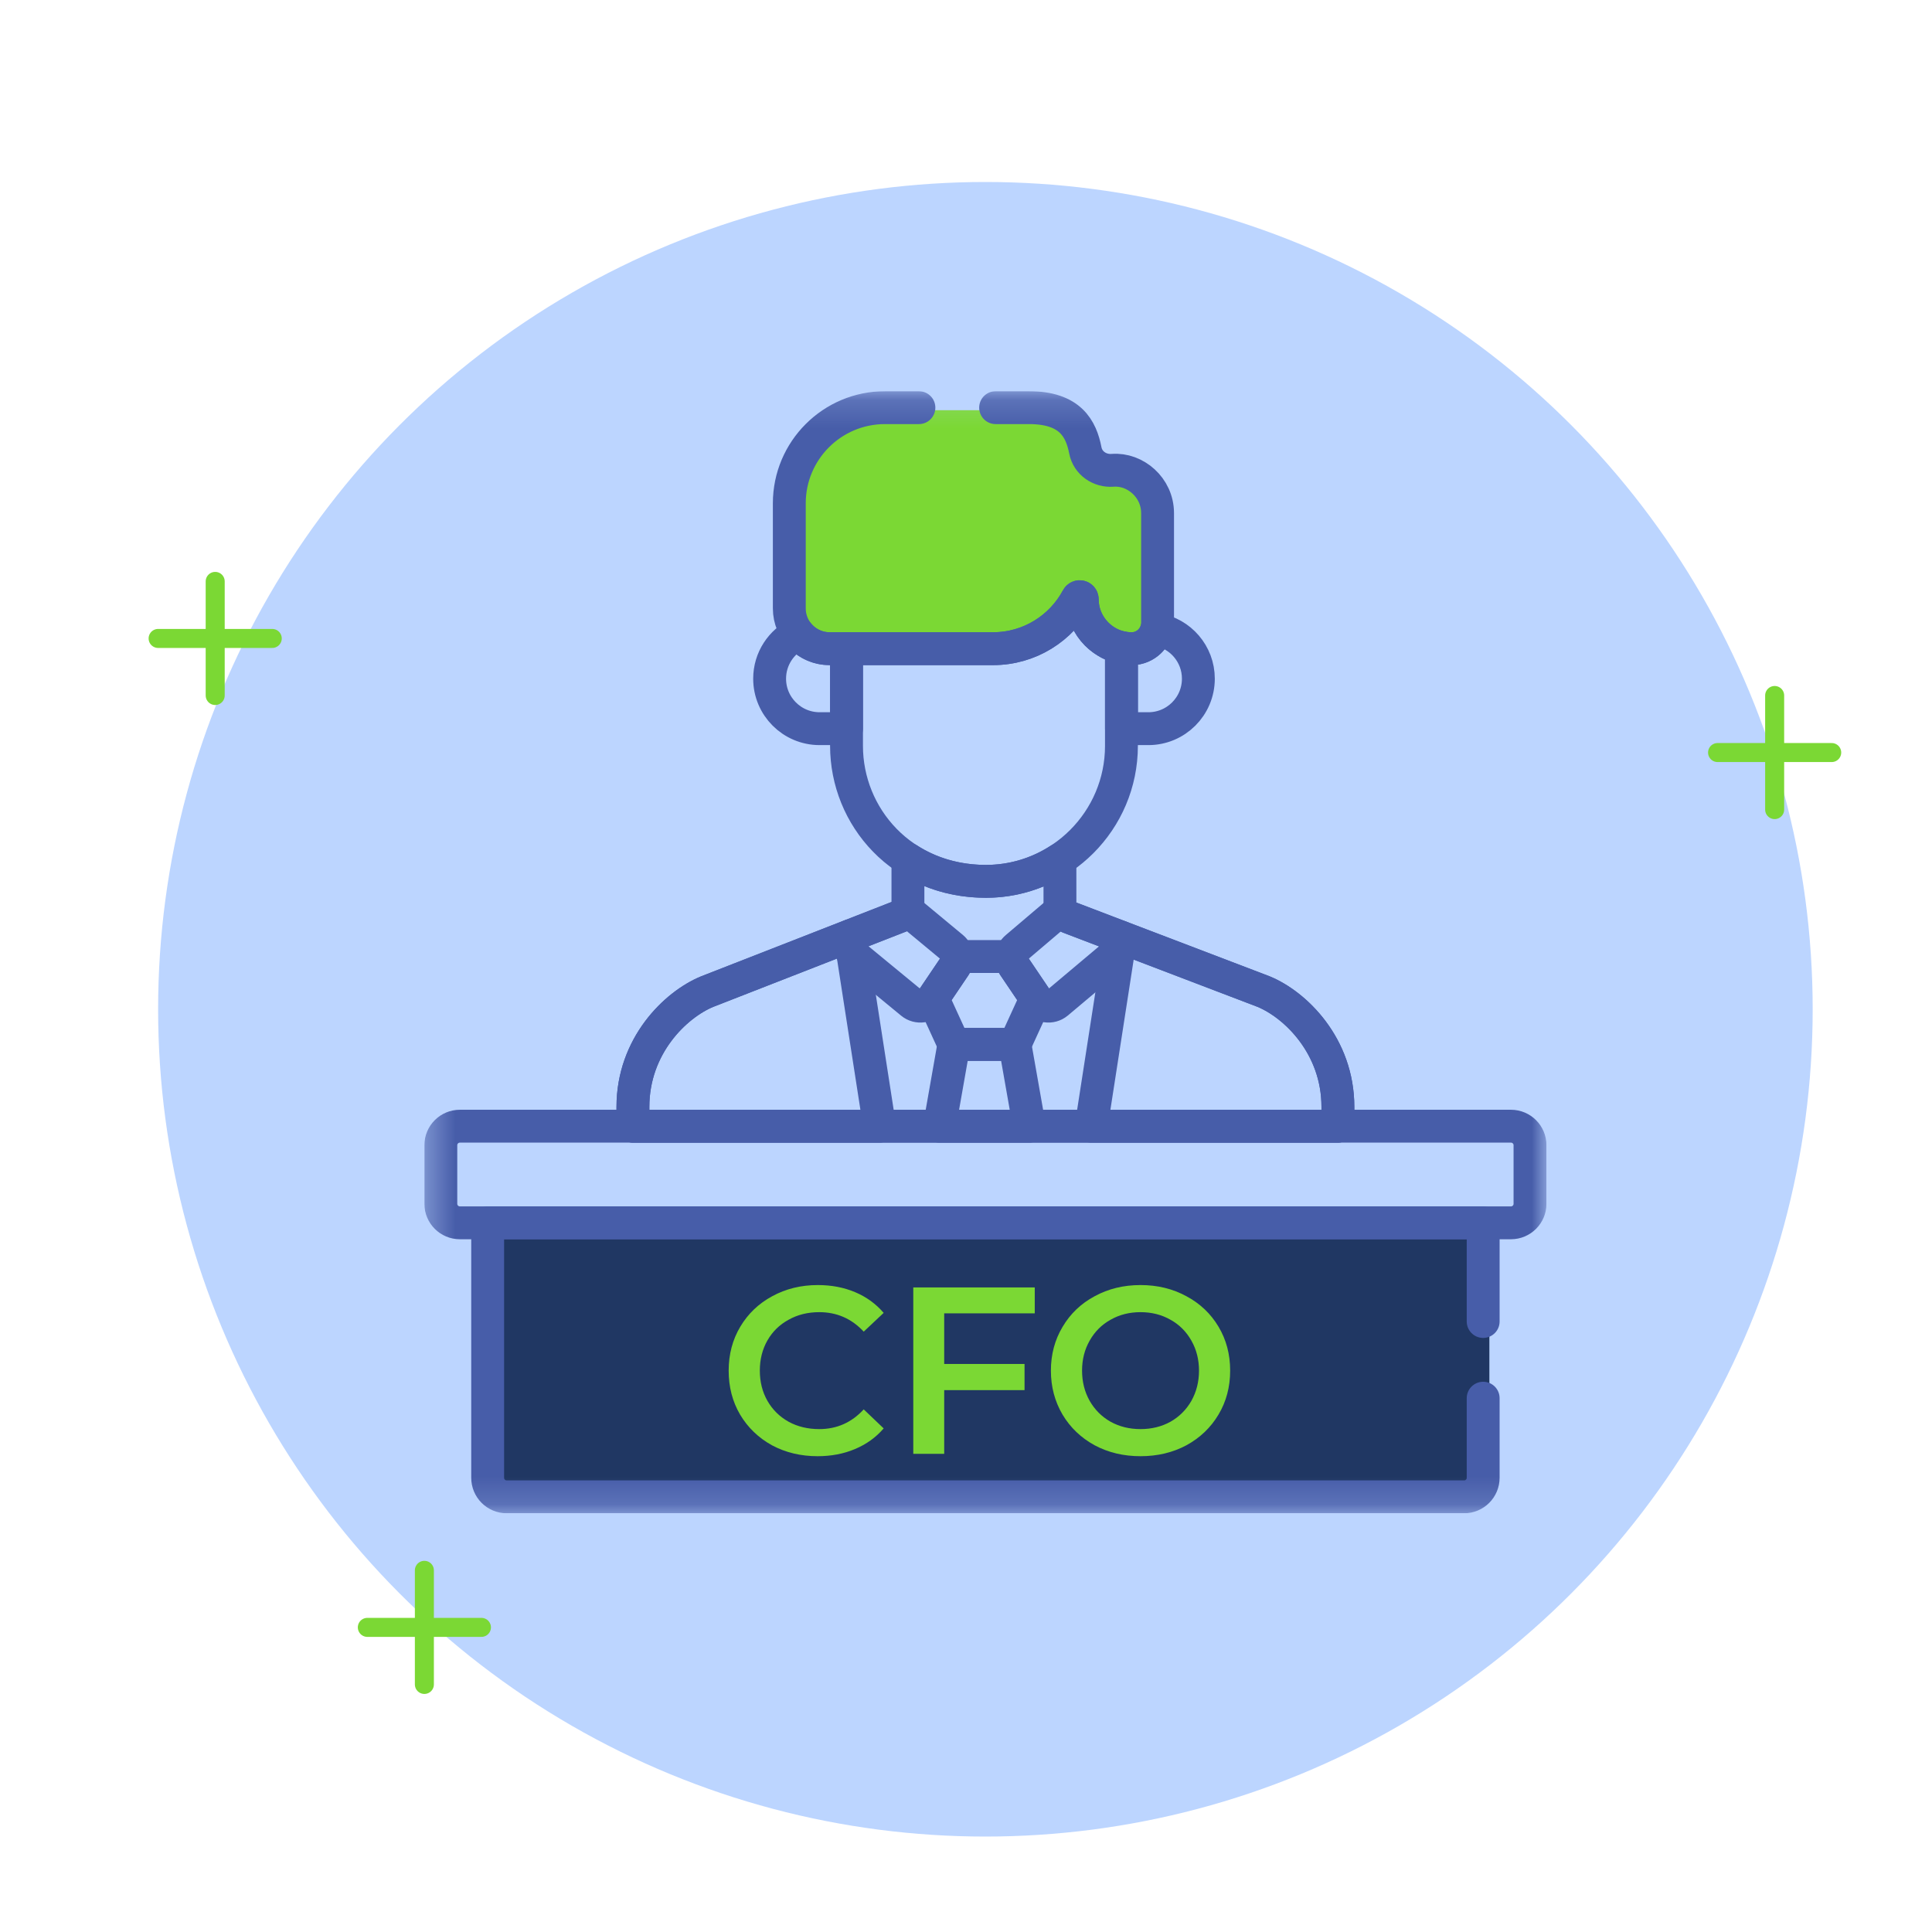 <?xml version="1.0" encoding="UTF-8"?> <svg xmlns="http://www.w3.org/2000/svg" width="70" height="70" viewBox="0 0 70 70" fill="none"><circle cx="35.703" cy="36.568" r="29.974" fill="#BCD5FF"></circle><path d="M7.797 21.065V25.199M5.729 23.132H9.864" stroke="#7BD834" stroke-width="0.689" stroke-linecap="round" stroke-linejoin="round"></path><path d="M15.376 56.896V61.03M13.309 58.963H17.443" stroke="#7BD834" stroke-width="0.689" stroke-linecap="round" stroke-linejoin="round"></path><path d="M64.299 25.199V29.333M62.231 27.266H66.366" stroke="#7BD834" stroke-width="0.689" stroke-linecap="round" stroke-linejoin="round"></path><g clip-path="url(#clip0_94_15957)"><mask id="mask0_94_15957" style="mask-type:luminance" maskUnits="userSpaceOnUse" x="15" y="14" width="42" height="41"><path d="M15.376 14.174H56.03V54.828H15.376V14.174Z" fill="white"></path></mask><g mask="url(#mask0_94_15957)"><path d="M31.224 14.863H33.636H37.426L38.804 15.208L39.493 16.586L40.871 17.275L42.249 17.964V22.787L41.215 23.476L39.837 23.132L39.148 21.754L37.426 23.476H29.846L28.812 23.132V17.964L29.502 16.241L31.224 14.863Z" fill="#7BD834"></path><rect x="17.443" y="44.493" width="36.52" height="9.647" fill="#203763"></rect><path d="M41.323 52.761C40.709 52.761 40.155 52.629 39.661 52.365C39.167 52.095 38.78 51.725 38.498 51.254C38.217 50.777 38.076 50.246 38.076 49.66C38.076 49.075 38.217 48.547 38.498 48.076C38.78 47.599 39.167 47.229 39.661 46.965C40.155 46.695 40.709 46.56 41.323 46.56C41.938 46.56 42.492 46.695 42.986 46.965C43.48 47.229 43.867 47.596 44.148 48.067C44.43 48.538 44.571 49.069 44.571 49.66C44.571 50.252 44.43 50.783 44.148 51.254C43.867 51.725 43.48 52.095 42.986 52.365C42.492 52.629 41.938 52.761 41.323 52.761ZM41.323 51.779C41.725 51.779 42.087 51.69 42.409 51.512C42.73 51.329 42.983 51.076 43.167 50.754C43.35 50.427 43.442 50.062 43.442 49.66C43.442 49.259 43.35 48.897 43.167 48.575C42.983 48.248 42.73 47.995 42.409 47.817C42.087 47.633 41.725 47.542 41.323 47.542C40.921 47.542 40.56 47.633 40.238 47.817C39.916 47.995 39.664 48.248 39.48 48.575C39.296 48.897 39.205 49.259 39.205 49.66C39.205 50.062 39.296 50.427 39.48 50.754C39.664 51.076 39.916 51.329 40.238 51.512C40.56 51.69 40.921 51.779 41.323 51.779Z" fill="#7BD834"></path><path d="M34.21 47.585V49.419H37.121V50.367H34.21V52.675H33.09V46.646H37.491V47.585H34.21Z" fill="#7BD834"></path><path d="M29.623 52.761C29.014 52.761 28.463 52.629 27.969 52.365C27.481 52.095 27.096 51.725 26.815 51.254C26.539 50.783 26.401 50.252 26.401 49.66C26.401 49.069 26.542 48.538 26.823 48.067C27.105 47.596 27.489 47.229 27.978 46.965C28.471 46.695 29.023 46.56 29.631 46.56C30.125 46.56 30.576 46.646 30.984 46.818C31.391 46.99 31.736 47.24 32.017 47.568L31.294 48.248C30.857 47.777 30.32 47.542 29.683 47.542C29.27 47.542 28.899 47.633 28.572 47.817C28.245 47.995 27.989 48.245 27.805 48.567C27.622 48.888 27.53 49.253 27.53 49.66C27.53 50.068 27.622 50.433 27.805 50.754C27.989 51.076 28.245 51.329 28.572 51.512C28.899 51.69 29.27 51.779 29.683 51.779C30.32 51.779 30.857 51.541 31.294 51.064L32.017 51.754C31.736 52.081 31.388 52.331 30.975 52.503C30.567 52.675 30.116 52.761 29.623 52.761Z" fill="#7BD834"></path><path d="M54.745 40.804H16.662C16.281 40.804 15.972 41.113 15.972 41.494V43.615C15.972 43.996 16.281 44.305 16.662 44.305H54.745C55.126 44.305 55.435 43.996 55.435 43.615V41.494C55.435 41.113 55.126 40.804 54.745 40.804Z" stroke="#475DA9" stroke-width="1.191" stroke-miterlimit="10" stroke-linecap="round" stroke-linejoin="round"></path><path d="M39.212 21.712C39.212 21.616 39.083 21.583 39.038 21.668C38.454 22.759 37.304 23.503 35.979 23.503H30.671V27.024C30.671 29.59 32.681 31.933 35.723 31.933C38.43 31.933 40.632 29.731 40.632 27.024V23.464C39.824 23.292 39.212 22.57 39.212 21.712Z" stroke="#475DA9" stroke-width="1.191" stroke-miterlimit="10" stroke-linecap="round" stroke-linejoin="round"></path><path d="M28.919 22.956C28.308 23.247 27.885 23.868 27.885 24.59C27.885 25.59 28.696 26.401 29.696 26.401H30.671V23.503H30.058C29.597 23.503 29.187 23.289 28.919 22.956Z" stroke="#475DA9" stroke-width="1.191" stroke-miterlimit="10" stroke-linecap="round" stroke-linejoin="round"></path><path d="M41.908 22.806C41.801 23.206 41.435 23.503 41.003 23.503C40.876 23.503 40.752 23.488 40.633 23.463L40.633 23.464V26.401H41.608C42.608 26.401 43.419 25.59 43.419 24.59C43.419 23.692 42.765 22.949 41.908 22.806Z" stroke="#475DA9" stroke-width="1.191" stroke-miterlimit="10" stroke-linecap="round" stroke-linejoin="round"></path><path d="M48.475 40.804V40.104C48.475 37.892 46.933 36.401 45.782 35.927L38.723 33.233C38.532 33.16 38.405 32.976 38.404 32.77L38.403 31.134C37.632 31.639 36.711 31.933 35.723 31.933C34.633 31.933 33.676 31.631 32.896 31.127L32.896 32.767C32.896 32.972 32.797 33.093 32.684 33.17L25.624 35.927C24.473 36.401 22.932 37.892 22.932 40.104V40.804H48.475Z" stroke="#475DA9" stroke-width="1.191" stroke-miterlimit="10" stroke-linecap="round" stroke-linejoin="round"></path><path d="M31.869 40.804L30.799 33.906L25.624 35.927C24.473 36.401 22.932 37.892 22.932 40.104V40.804H31.869Z" stroke="#475DA9" stroke-width="1.191" stroke-miterlimit="10" stroke-linecap="round" stroke-linejoin="round"></path><path d="M48.474 40.804V40.104C48.474 37.892 46.933 36.401 45.782 35.927L40.6 33.95L39.537 40.804H48.474Z" stroke="#475DA9" stroke-width="1.191" stroke-miterlimit="10" stroke-linecap="round" stroke-linejoin="round"></path><path d="M36.736 34.996C36.635 34.847 36.654 34.727 36.654 34.656H34.68C34.695 34.781 34.662 34.902 34.598 34.996L33.8 36.178L34.562 37.841H36.772L37.534 36.178L36.736 34.996Z" stroke="#475DA9" stroke-width="1.191" stroke-miterlimit="10" stroke-linecap="round" stroke-linejoin="round"></path><path d="M36.772 37.841H34.562L34.04 40.804H37.294L36.772 37.841Z" stroke="#475DA9" stroke-width="1.191" stroke-miterlimit="10" stroke-linecap="round" stroke-linejoin="round"></path><path d="M34.503 34.33L32.858 32.966C32.819 33.057 32.755 33.122 32.684 33.17L30.8 33.906L30.906 34.593L33.027 36.339C33.255 36.528 33.597 36.479 33.763 36.233L34.598 34.996C34.742 34.782 34.701 34.494 34.503 34.33Z" stroke="#475DA9" stroke-width="1.191" stroke-miterlimit="10" stroke-linecap="round" stroke-linejoin="round"></path><path d="M38.723 33.233C38.594 33.183 38.495 33.083 38.444 32.959L36.831 34.33C36.632 34.494 36.591 34.782 36.735 34.996L37.571 36.233C37.737 36.479 38.078 36.528 38.306 36.339L40.518 34.479L40.6 33.95L38.723 33.233Z" stroke="#475DA9" stroke-width="1.191" stroke-miterlimit="10" stroke-linecap="round" stroke-linejoin="round"></path><path d="M33.294 14.77H33.081H32.065C30.15 14.77 28.598 16.322 28.598 18.237V22.043C28.598 22.849 29.251 23.503 30.058 23.503H35.98C37.304 23.503 38.455 22.759 39.038 21.668C39.084 21.583 39.212 21.616 39.212 21.712C39.212 22.697 40.018 23.503 41.003 23.503C41.519 23.503 41.941 23.08 41.941 22.564V18.593C41.941 17.657 41.125 16.977 40.314 17.04C39.845 17.076 39.414 16.781 39.324 16.319C39.172 15.541 38.787 14.77 37.283 14.77H36.304H36.073" stroke="#475DA9" stroke-width="1.191" stroke-miterlimit="10" stroke-linecap="round" stroke-linejoin="round"></path><path d="M53.738 47.88V44.305H17.669V53.543C17.669 53.924 17.978 54.233 18.359 54.233H53.048C53.429 54.233 53.738 53.924 53.738 53.543V50.659" stroke="#475DA9" stroke-width="1.191" stroke-miterlimit="10" stroke-linecap="round" stroke-linejoin="round"></path></g></g><defs><clipPath id="clip0_94_15957"><rect width="40.654" height="40.654" fill="white" transform="translate(15.376 14.174)"></rect></clipPath></defs></svg> 